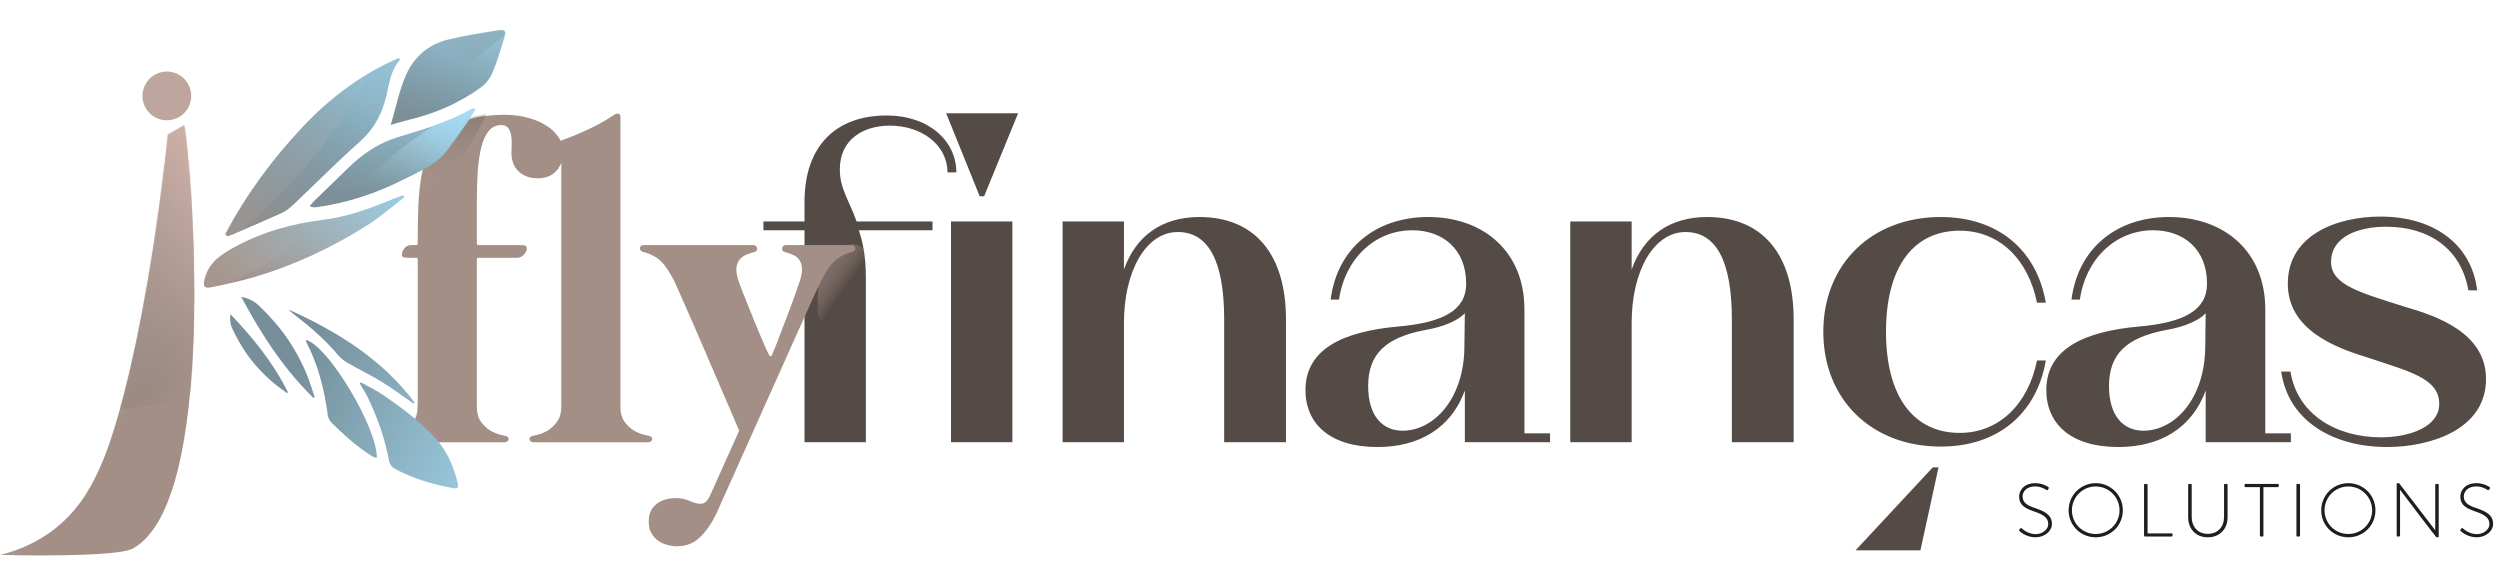 <svg xmlns="http://www.w3.org/2000/svg" width="2075" height="470" viewBox="0 0 2075 470" fill="none"><path d="M667.734 367V191.117H633.657V183.789H667.734V167.666C667.734 120.031 694.85 95.847 735.889 95.847C771.065 95.847 793.784 117.1 793.784 143.116H786.455V142.749C786.089 120.031 764.836 104.275 738.454 104.275C717.201 104.275 697.048 115.268 697.048 140.551C697.048 156.673 704.743 166.2 710.972 183.789H773.997V191.117H712.804C716.102 200.644 718.667 212.736 718.667 230.691V367H667.734ZM813.158 162.903L785.31 94.015H845.037L816.822 162.903H813.158ZM789.341 367V183.789H840.274V367H789.341ZM881.948 367V183.789H932.881V223.729C942.774 195.514 964.76 180.124 995.539 180.124C1041.34 180.124 1067.36 210.904 1067.36 265.135V367H1016.06V265.135C1016.06 216.4 1002.87 192.583 977.585 192.583C951.202 192.583 932.881 224.828 932.881 268.066V367H881.948ZM1143.26 371.031C1103.69 371.031 1083.54 351.61 1083.54 323.762C1083.54 288.952 1116.15 275.028 1160.49 270.997C1198.59 267.699 1216.92 257.073 1216.92 235.454C1216.92 206.141 1196.76 191.117 1172.21 191.117C1141.8 191.117 1116.52 213.835 1111.39 248.646H1104.42C1109.92 205.774 1142.17 180.124 1185.4 180.124C1231.21 180.124 1265.28 208.705 1265.28 256.707V359.672H1286.54V367H1215.82V324.129C1204.46 355.274 1178.07 371.031 1143.26 371.031ZM1164.15 357.473C1190.53 357.473 1215.45 330.358 1215.45 287.12L1215.82 260.005C1209.95 266.234 1197.86 271.364 1182.84 273.929C1149.86 280.158 1135.57 294.082 1135.57 320.464C1135.57 345.015 1147.3 357.473 1164.15 357.473ZM1303.33 367V183.789H1354.27V223.729C1364.16 195.514 1386.15 180.124 1416.93 180.124C1462.73 180.124 1488.74 210.904 1488.74 265.135V367H1437.44V265.135C1437.44 216.4 1424.25 192.583 1398.97 192.583C1372.59 192.583 1354.27 224.828 1354.27 268.066V367H1303.33ZM1610.82 370.664C1553.29 370.664 1513.35 331.457 1513.35 275.394C1513.35 219.332 1553.29 180.124 1610.82 180.124C1657.72 180.124 1690.33 206.873 1698.03 251.21H1690.7C1683.37 214.935 1659.19 191.484 1626.58 191.484C1588.1 191.484 1565.38 221.53 1565.38 275.394C1565.38 328.892 1588.1 359.305 1626.58 359.305C1659.19 359.305 1683.37 335.488 1690.7 299.212H1698.03C1690.33 343.915 1657.72 370.664 1610.82 370.664ZM1608.99 387.886L1593.96 456.774H1540.1L1604.22 387.886H1608.99ZM1758.17 371.031C1718.59 371.031 1698.44 351.61 1698.44 323.762C1698.44 288.952 1731.05 275.028 1775.39 270.997C1813.5 267.699 1831.82 257.073 1831.82 235.454C1831.82 206.141 1811.67 191.117 1787.12 191.117C1756.7 191.117 1731.42 213.835 1726.29 248.646H1719.33C1724.82 205.774 1757.07 180.124 1800.31 180.124C1846.11 180.124 1880.19 208.705 1880.19 256.707V359.672H1901.44V367H1830.72V324.129C1819.36 355.274 1792.98 371.031 1758.17 371.031ZM1779.05 357.473C1805.44 357.473 1830.35 330.358 1830.35 287.12L1830.72 260.005C1824.86 266.234 1812.76 271.364 1797.74 273.929C1764.76 280.158 1750.47 294.082 1750.47 320.464C1750.47 345.015 1762.2 357.473 1779.05 357.473ZM1981.32 371.031C1935.89 371.031 1899.24 349.045 1893.38 308.372H1901.08C1906.94 344.648 1939.92 362.969 1976.19 362.969C1998.91 362.969 2024.56 354.908 2024.56 335.121C2024.56 313.502 1998.18 308.006 1964.83 296.647C1936.98 288.219 1898.88 273.196 1898.88 235.454C1898.88 194.781 1939.92 179.758 1975.83 179.758C2019.43 179.758 2051.31 202.11 2056.07 240.951H2048.74C2042.88 206.873 2016.5 188.186 1980.59 188.186C1958.24 188.186 1934.79 195.881 1934.79 217.5C1934.79 236.92 1960.44 243.149 1995.61 254.508C2022.36 262.203 2063.4 276.127 2063.4 314.602C2063.4 357.107 2016.13 371.031 1981.32 371.031Z" fill="#554B46"></path><mask id="mask0_113_69" style="mask-type:alpha" maskUnits="userSpaceOnUse" x="644" y="93" width="1431" height="364"><path d="M678.693 366.949V191.066H644.616V183.737H678.693V167.615C678.693 119.98 705.808 95.796 746.848 95.796C782.024 95.796 804.742 117.048 804.742 143.065H797.414V142.698C797.047 119.98 775.795 104.224 749.413 104.224C728.16 104.224 708.007 115.216 708.007 140.5C708.007 156.622 715.702 166.149 721.931 183.737H784.956V191.066H723.763C727.061 200.593 729.626 212.685 729.626 230.639V366.949H678.693Z" fill="#554B46"></path><path d="M824.117 162.851L796.269 93.964H855.996L827.781 162.851H824.117ZM800.299 366.949V183.737H851.232V366.949H800.299Z" fill="#554B46"></path><path d="M892.907 366.949V183.737H943.84V223.677C953.733 195.463 975.719 180.073 1006.5 180.073C1052.3 180.073 1078.32 210.853 1078.32 265.083V366.949H1027.02V265.083C1027.02 216.349 1013.83 192.532 988.543 192.532C962.161 192.532 943.84 224.777 943.84 268.015V366.949H892.907Z" fill="#554B46"></path><path d="M1154.22 370.979C1114.65 370.979 1094.5 351.559 1094.5 323.711C1094.5 288.901 1127.11 274.977 1171.45 270.946C1209.55 267.648 1227.87 257.022 1227.87 235.403C1227.87 206.089 1207.72 191.066 1183.17 191.066C1152.76 191.066 1127.47 213.784 1122.34 248.594H1115.38C1120.88 205.723 1153.12 180.073 1196.36 180.073C1242.16 180.073 1276.24 208.654 1276.24 256.655V359.62H1297.49V366.949H1226.78V324.077C1215.42 355.223 1189.03 370.979 1154.22 370.979ZM1175.11 357.422C1201.49 357.422 1226.41 330.306 1226.41 287.069L1226.78 259.953C1220.91 266.182 1208.82 271.312 1193.8 273.877C1160.82 280.107 1146.53 294.031 1146.53 320.413C1146.53 344.963 1158.25 357.422 1175.11 357.422Z" fill="#554B46"></path><path d="M1314.29 366.949V183.737H1365.23V223.677C1375.12 195.463 1397.1 180.073 1427.88 180.073C1473.69 180.073 1499.7 210.853 1499.7 265.083V366.949H1448.4V265.083C1448.4 216.349 1435.21 192.532 1409.93 192.532C1383.55 192.532 1365.23 224.777 1365.23 268.015V366.949H1314.29Z" fill="#554B46"></path><path d="M1621.78 370.613C1564.25 370.613 1524.31 331.406 1524.31 275.343C1524.31 219.28 1564.25 180.073 1621.78 180.073C1668.68 180.073 1701.29 206.822 1708.99 251.159H1701.66C1694.33 214.883 1670.15 191.432 1637.53 191.432C1599.06 191.432 1576.34 221.479 1576.34 275.343C1576.34 328.841 1599.06 359.254 1637.53 359.254C1670.15 359.254 1694.33 335.436 1701.66 299.16H1708.99C1701.29 343.864 1668.68 370.613 1621.78 370.613ZM1619.95 387.835L1604.92 456.722H1551.06L1615.18 387.835H1619.95Z" fill="#554B46"></path><path d="M1769.13 370.979C1729.55 370.979 1709.4 351.559 1709.4 323.711C1709.4 288.901 1742.01 274.977 1786.35 270.946C1824.46 267.648 1842.78 257.022 1842.78 235.403C1842.78 206.089 1822.62 191.066 1798.07 191.066C1767.66 191.066 1742.38 213.784 1737.25 248.594H1730.29C1735.78 205.723 1768.03 180.073 1811.26 180.073C1857.07 180.073 1891.15 208.654 1891.15 256.655V359.62H1912.4V366.949H1841.68V324.077C1830.32 355.223 1803.94 370.979 1769.13 370.979ZM1790.01 357.422C1816.39 357.422 1841.31 330.306 1841.31 287.069L1841.68 259.953C1835.82 266.182 1823.72 271.312 1808.7 273.877C1775.72 280.107 1761.43 294.031 1761.43 320.413C1761.43 344.963 1773.16 357.422 1790.01 357.422Z" fill="#554B46"></path><path d="M1992.28 370.979C1946.84 370.979 1910.2 348.994 1904.34 308.321H1912.03C1917.9 344.597 1950.87 362.918 1987.15 362.918C2009.87 362.918 2035.52 354.857 2035.52 335.07C2035.52 313.451 2009.14 307.955 1975.79 296.596C1947.94 288.168 1909.84 273.145 1909.84 235.403C1909.84 194.73 1950.87 179.707 1986.78 179.707C2030.39 179.707 2062.27 202.059 2067.03 240.899H2059.7C2053.84 206.822 2027.46 188.134 1991.55 188.134C1969.2 188.134 1945.74 195.829 1945.74 217.448C1945.74 236.869 1971.39 243.098 2006.57 254.457C2033.32 262.152 2074.36 276.076 2074.36 314.55C2074.36 357.055 2027.09 370.979 1992.28 370.979Z" fill="#554B46"></path></mask><g mask="url(#mask0_113_69)"><g style="mix-blend-mode:color-burn"><ellipse cx="699.659" cy="236.922" rx="19.427" ry="35.822" transform="rotate(21.349 699.659 236.922)" fill="url(#paint0_linear_113_69)"></ellipse></g></g><path d="M418.875 95.259C425.905 95.259 432.389 96.107 438.328 97.804C444.267 99.38 449.357 101.562 453.599 104.349C457.963 107.137 461.356 110.409 463.78 114.166C466.204 117.924 467.416 121.923 467.416 126.165C467.416 132.468 465.538 137.68 461.78 141.8C458.023 145.921 452.872 147.982 446.327 147.982C439.782 147.982 434.51 146.103 430.511 142.346C426.511 138.589 424.511 133.377 424.511 126.711C424.511 125.014 424.572 122.893 424.693 120.348C424.814 117.681 424.693 115.136 424.329 112.712C423.966 110.288 423.178 108.228 421.966 106.531C420.754 104.713 418.815 103.804 416.148 103.804C411.906 103.804 408.452 105.379 405.785 108.531C403.119 111.682 401.059 116.106 399.604 121.802C398.15 127.377 397.12 134.104 396.513 141.982C396.029 149.739 395.786 158.223 395.786 167.435V201.977C395.786 202.947 396.271 203.431 397.241 203.431H430.874C433.783 203.431 435.54 203.613 436.146 203.977C436.874 204.34 437.237 205.128 437.237 206.34C437.237 207.916 436.389 209.613 434.692 211.431C433.116 213.127 431.298 213.976 429.238 213.976H397.059C396.21 213.976 395.786 214.4 395.786 215.249V337.601C395.786 342.571 396.816 346.57 398.877 349.6C401.059 352.63 403.483 355.054 406.149 356.872C408.937 358.569 411.603 359.781 414.148 360.508C416.815 361.236 418.633 361.66 419.602 361.781C420.572 362.024 421.239 362.448 421.602 363.054C422.087 363.539 422.269 364.084 422.148 364.69C422.026 365.296 421.663 365.841 421.057 366.326C420.572 366.811 419.845 367.053 418.875 367.053H323.611C322.641 367.053 321.853 366.811 321.247 366.326C320.763 365.841 320.46 365.296 320.338 364.69C320.217 364.084 320.338 363.539 320.702 363.054C321.187 362.448 321.914 362.024 322.884 361.781C323.853 361.66 325.611 361.236 328.156 360.508C330.822 359.781 333.489 358.569 336.155 356.872C338.943 355.054 341.367 352.63 343.427 349.6C345.609 346.57 346.7 342.571 346.7 337.601V215.43C346.7 214.461 346.275 213.976 345.427 213.976H339.973C337.064 213.976 335.246 213.794 334.519 213.43C333.913 213.067 333.61 212.279 333.61 211.067C333.61 209.491 334.277 207.855 335.61 206.158C337.064 204.34 338.822 203.431 340.882 203.431H345.427C346.275 203.431 346.7 202.947 346.7 201.977C346.7 189.493 346.881 178.888 347.245 170.162C347.73 161.435 348.518 153.921 349.609 147.618C350.699 141.316 352.154 135.922 353.972 131.438C355.79 126.953 358.093 122.711 360.88 118.712C364.153 114.227 367.971 110.47 372.334 107.44C376.818 104.41 381.606 101.986 386.696 100.168C391.787 98.35 397.059 97.077 402.513 96.35C407.967 95.623 413.421 95.259 418.875 95.259ZM514.958 337.601C514.958 342.571 515.988 346.57 518.048 349.6C520.23 352.63 522.654 355.054 525.32 356.872C528.108 358.569 530.774 359.781 533.32 360.508C535.986 361.236 537.804 361.66 538.774 361.781C539.743 362.024 540.41 362.448 540.774 363.054C541.258 363.539 541.44 364.084 541.319 364.69C541.198 365.296 540.834 365.841 540.228 366.326C539.743 366.811 539.016 367.053 538.047 367.053H442.782C441.813 367.053 441.025 366.811 440.419 366.326C439.934 365.841 439.631 365.296 439.51 364.69C439.389 364.084 439.51 363.539 439.873 363.054C440.358 362.448 441.085 362.024 442.055 361.781C443.025 361.66 444.782 361.236 447.327 360.508C449.994 359.781 452.66 358.569 455.327 356.872C458.114 355.054 460.538 352.63 462.599 349.6C464.78 346.57 465.871 342.571 465.871 337.601V133.801C465.871 132.225 465.144 131.256 463.689 130.892C463.447 130.892 462.538 130.71 460.962 130.347C459.508 129.983 457.811 129.559 455.872 129.074C453.933 128.589 452.115 128.165 450.418 127.802C448.842 127.438 447.873 127.196 447.509 127.074C445.933 126.711 445.085 125.923 444.964 124.711C444.964 123.378 445.873 122.469 447.691 121.984C452.418 120.893 457.508 119.439 462.962 117.621C468.537 115.681 474.113 113.56 479.688 111.258C485.263 108.834 490.657 106.288 495.868 103.622C501.08 100.834 505.746 98.047 509.867 95.259C510.958 94.532 512.049 94.229 513.14 94.35C514.352 94.471 514.958 95.38 514.958 97.077V337.601ZM589.701 410.504L613.517 357.418C611.578 352.933 609.033 346.995 605.881 339.601C602.73 332.208 599.276 324.209 595.519 315.603C591.762 306.877 587.944 297.969 584.065 288.878C580.187 279.788 576.551 271.425 573.157 263.79C569.763 256.033 566.855 249.427 564.431 243.973C562.007 238.398 560.37 234.762 559.522 233.065C557.704 229.55 555.946 226.52 554.25 223.975C552.553 221.309 550.735 219.006 548.796 217.067C546.856 215.127 544.675 213.552 542.251 212.34C539.827 211.006 536.978 209.916 533.706 209.067C532.736 208.825 532.07 208.401 531.706 207.795C531.221 207.189 531.04 206.583 531.161 205.977C531.161 205.249 531.464 204.643 532.07 204.159C532.555 203.674 533.282 203.431 534.251 203.431H625.153C626.001 203.431 626.728 203.674 627.334 204.159C627.94 204.643 628.304 205.249 628.425 205.977C628.546 206.583 628.425 207.249 628.061 207.976C627.698 208.582 626.971 209.007 625.88 209.249C624.062 209.734 622.062 210.4 619.88 211.249C617.82 211.976 616.002 213.188 614.426 214.885C612.851 216.461 611.82 218.642 611.336 221.43C610.851 224.096 611.275 227.611 612.608 231.974C613.214 233.914 614.244 236.762 615.699 240.519C617.153 244.276 618.789 248.397 620.607 252.882C622.425 257.366 624.304 262.032 626.243 266.88C628.183 271.607 630.001 275.97 631.697 279.97C633.394 283.849 634.849 287.182 636.061 289.969C637.273 292.636 638 294.151 638.242 294.514C639.091 296.09 639.939 296.09 640.788 294.514C641.151 293.666 641.939 291.787 643.151 288.878C644.363 285.97 645.696 282.515 647.151 278.516C648.726 274.395 650.423 269.971 652.241 265.244C654.059 260.517 655.756 256.033 657.332 251.791C658.907 247.428 660.301 243.488 661.513 239.974C662.846 236.338 663.755 233.671 664.24 231.974C665.573 227.611 665.997 224.096 665.513 221.43C665.149 218.642 664.24 216.461 662.786 214.885C661.331 213.188 659.574 211.976 657.513 211.249C655.453 210.4 653.514 209.734 651.696 209.249C650.605 209.007 649.878 208.582 649.514 207.976C649.15 207.249 649.029 206.583 649.15 205.977C649.272 205.249 649.575 204.643 650.059 204.159C650.665 203.674 651.453 203.431 652.423 203.431H706.782C707.63 203.431 708.297 203.674 708.782 204.159C709.388 204.643 709.751 205.249 709.872 205.977C709.994 206.583 709.812 207.189 709.327 207.795C708.963 208.401 708.297 208.825 707.327 209.067C704.176 209.916 701.388 211.006 698.964 212.34C696.54 213.552 694.298 215.127 692.238 217.067C690.298 219.006 688.48 221.309 686.783 223.975C685.087 226.52 683.329 229.55 681.511 233.065C680.784 234.52 679.208 237.853 676.784 243.064C674.482 248.155 671.694 254.336 668.421 261.608C665.149 268.88 661.574 276.819 657.695 285.424C653.817 294.029 649.999 302.574 646.242 311.058C642.484 319.421 638.909 327.36 635.515 334.874C632.122 342.389 629.334 348.631 627.152 353.6L595.882 423.412C591.883 432.502 587.156 439.774 581.702 445.228C576.369 450.682 569.703 453.409 561.704 453.409C558.916 453.409 556.128 452.985 553.341 452.137C550.553 451.41 548.068 450.198 545.887 448.501C543.705 446.925 541.887 444.804 540.433 442.138C539.099 439.592 538.433 436.441 538.433 432.684C538.433 429.29 539.039 426.382 540.251 423.957C541.584 421.533 543.281 419.534 545.341 417.958C547.523 416.382 549.947 415.231 552.613 414.504C555.28 413.777 558.007 413.413 560.795 413.413C564.552 413.413 567.824 413.958 570.612 415.049C573.399 416.261 575.945 417.17 578.248 417.776C580.55 418.382 582.611 418.261 584.429 417.413C586.247 416.685 588.004 414.383 589.701 410.504Z" fill="#A38F86"></path><mask id="mask1_113_69" style="mask-type:alpha" maskUnits="userSpaceOnUse" x="320" y="93" width="390" height="360"><path d="M418.876 94.233C425.906 94.233 432.39 95.081 438.329 96.778C444.268 98.354 449.358 100.535 453.6 103.323C457.964 106.11 461.357 109.383 463.781 113.14C466.205 116.897 467.417 120.897 467.417 125.139C467.417 131.442 465.539 136.653 461.782 140.774C458.024 144.895 452.873 146.955 446.328 146.955C439.783 146.955 434.511 145.077 430.512 141.32C426.512 137.562 424.512 132.351 424.512 125.685C424.512 123.988 424.573 121.867 424.694 119.321C424.815 116.655 424.694 114.11 424.33 111.686C423.967 109.262 423.179 107.201 421.967 105.504C420.755 103.686 418.816 102.777 416.149 102.777C411.907 102.777 408.453 104.353 405.786 107.504C403.12 110.656 401.06 115.079 399.605 120.776C398.151 126.351 397.121 133.078 396.515 140.956C396.03 148.713 395.787 157.197 395.787 166.408V200.951C395.787 201.92 396.272 202.405 397.242 202.405H430.875C433.784 202.405 435.541 202.587 436.147 202.95C436.875 203.314 437.238 204.102 437.238 205.314C437.238 206.89 436.39 208.586 434.693 210.404C433.117 212.101 431.299 212.95 429.239 212.95H397.06C396.212 212.95 395.787 213.374 395.787 214.222V336.575C395.787 341.544 396.818 345.544 398.878 348.574C401.06 351.604 403.484 354.028 406.15 355.846C408.938 357.543 411.604 358.755 414.149 359.482C416.816 360.209 418.634 360.634 419.603 360.755C420.573 360.997 421.24 361.421 421.603 362.027C422.088 362.512 422.27 363.058 422.149 363.664C422.027 364.27 421.664 364.815 421.058 365.3C420.573 365.785 419.846 366.027 418.876 366.027H323.612C322.642 366.027 321.854 365.785 321.248 365.3C320.764 364.815 320.461 364.27 320.339 363.664C320.218 363.058 320.339 362.512 320.703 362.027C321.188 361.421 321.915 360.997 322.885 360.755C323.854 360.634 325.612 360.209 328.157 359.482C330.823 358.755 333.49 357.543 336.156 355.846C338.944 354.028 341.368 351.604 343.428 348.574C345.61 345.544 346.701 341.544 346.701 336.575V214.404C346.701 213.434 346.277 212.95 345.428 212.95H339.974C337.065 212.95 335.247 212.768 334.52 212.404C333.914 212.041 333.611 211.253 333.611 210.041C333.611 208.465 334.278 206.829 335.611 205.132C337.065 203.314 338.823 202.405 340.883 202.405H345.428C346.277 202.405 346.701 201.92 346.701 200.951C346.701 188.467 346.883 177.862 347.246 169.135C347.731 160.409 348.519 152.894 349.61 146.592C350.7 140.289 352.155 134.896 353.973 130.411C355.791 125.927 358.094 121.685 360.881 117.685C364.154 113.201 367.972 109.444 372.335 106.413C376.819 103.383 381.607 100.959 386.697 99.141C391.788 97.323 397.06 96.051 402.514 95.324C407.968 94.596 413.422 94.233 418.876 94.233Z" fill="#D9D9D9"></path><path d="M514.959 336.575C514.959 341.544 515.989 345.544 518.049 348.574C520.231 351.604 522.655 354.028 525.321 355.846C528.109 357.543 530.775 358.755 533.321 359.482C535.987 360.209 537.805 360.634 538.775 360.755C539.744 360.997 540.411 361.421 540.775 362.027C541.259 362.512 541.441 363.058 541.32 363.664C541.199 364.27 540.835 364.815 540.229 365.3C539.744 365.785 539.017 366.027 538.048 366.027H442.783C441.814 366.027 441.026 365.785 440.42 365.3C439.935 364.815 439.632 364.27 439.511 363.664C439.39 363.058 439.511 362.512 439.874 362.027C440.359 361.421 441.086 360.997 442.056 360.755C443.026 360.634 444.783 360.209 447.328 359.482C449.995 358.755 452.661 357.543 455.328 355.846C458.115 354.028 460.539 351.604 462.6 348.574C464.781 345.544 465.872 341.544 465.872 336.575V132.775C465.872 131.199 465.145 130.23 463.69 129.866C463.448 129.866 462.539 129.684 460.963 129.321C459.509 128.957 457.812 128.533 455.873 128.048C453.934 127.563 452.116 127.139 450.419 126.775C448.843 126.412 447.874 126.169 447.51 126.048C445.934 125.685 445.086 124.897 444.965 123.685C444.965 122.351 445.874 121.442 447.692 120.958C452.419 119.867 457.509 118.412 462.963 116.594C468.539 114.655 474.114 112.534 479.689 110.231C485.264 107.807 490.658 105.262 495.869 102.596C501.081 99.808 505.747 97.02 509.868 94.233C510.959 93.505 512.05 93.203 513.141 93.324C514.353 93.445 514.959 94.354 514.959 96.051V336.575Z" fill="#D9D9D9"></path><path d="M589.702 409.478L613.518 356.392C611.579 351.907 609.034 345.968 605.883 338.575C602.731 331.182 599.277 323.182 595.52 314.577C591.763 305.851 587.945 296.942 584.066 287.852C580.188 278.762 576.552 270.399 573.158 262.763C569.765 255.007 566.856 248.401 564.432 242.947C562.008 237.372 560.371 233.736 559.523 232.039C557.705 228.524 555.948 225.494 554.251 222.949C552.554 220.282 550.736 217.979 548.797 216.04C546.857 214.101 544.676 212.525 542.252 211.313C539.828 209.98 536.979 208.889 533.707 208.041C532.737 207.799 532.071 207.374 531.707 206.768C531.222 206.162 531.041 205.556 531.162 204.95C531.162 204.223 531.465 203.617 532.071 203.132C532.556 202.647 533.283 202.405 534.252 202.405H625.154C626.002 202.405 626.729 202.647 627.335 203.132C627.941 203.617 628.305 204.223 628.426 204.95C628.547 205.556 628.426 206.223 628.062 206.95C627.699 207.556 626.972 207.98 625.881 208.223C624.063 208.708 622.063 209.374 619.881 210.223C617.821 210.95 616.003 212.162 614.427 213.859C612.852 215.434 611.821 217.616 611.337 220.404C610.852 223.07 611.276 226.585 612.609 230.948C613.215 232.887 614.245 235.735 615.7 239.493C617.154 243.25 618.79 247.371 620.609 251.855C622.427 256.34 624.305 261.006 626.244 265.854C628.184 270.581 630.002 274.944 631.698 278.944C633.395 282.822 634.85 286.155 636.062 288.943C637.274 291.609 638.001 293.124 638.243 293.488C639.092 295.064 639.94 295.064 640.789 293.488C641.152 292.64 641.94 290.761 643.152 287.852C644.364 284.943 645.697 281.489 647.152 277.489C648.727 273.369 650.424 268.945 652.242 264.218C654.06 259.491 655.757 255.007 657.333 250.764C658.908 246.401 660.302 242.462 661.514 238.947C662.847 235.311 663.756 232.645 664.241 230.948C665.574 226.585 665.998 223.07 665.514 220.404C665.15 217.616 664.241 215.434 662.787 213.859C661.332 212.162 659.575 210.95 657.514 210.223C655.454 209.374 653.515 208.708 651.697 208.223C650.606 207.98 649.879 207.556 649.515 206.95C649.151 206.223 649.03 205.556 649.151 204.95C649.273 204.223 649.576 203.617 650.06 203.132C650.667 202.647 651.454 202.405 652.424 202.405H706.783C707.631 202.405 708.298 202.647 708.783 203.132C709.389 203.617 709.752 204.223 709.873 204.95C709.995 205.556 709.813 206.162 709.328 206.768C708.964 207.374 708.298 207.799 707.328 208.041C704.177 208.889 701.389 209.98 698.965 211.313C696.541 212.525 694.299 214.101 692.239 216.04C690.299 217.979 688.481 220.282 686.785 222.949C685.088 225.494 683.33 228.524 681.512 232.039C680.785 233.493 679.209 236.826 676.785 242.038C674.483 247.128 671.695 253.31 668.423 260.582C665.15 267.854 661.575 275.793 657.696 284.398C653.818 293.003 650 301.548 646.243 310.032C642.485 318.395 638.91 326.334 635.516 333.848C632.123 341.363 629.335 347.604 627.153 352.574L595.883 422.386C591.884 431.476 587.157 438.748 581.703 444.202C576.37 449.656 569.704 452.383 561.705 452.383C558.917 452.383 556.129 451.959 553.342 451.111C550.554 450.383 548.069 449.171 545.888 447.475C543.706 445.899 541.888 443.778 540.434 441.111C539.101 438.566 538.434 435.415 538.434 431.658C538.434 428.264 539.04 425.355 540.252 422.931C541.585 420.507 543.282 418.507 545.342 416.932C547.524 415.356 549.948 414.205 552.614 413.478C555.281 412.75 558.008 412.387 560.796 412.387C564.553 412.387 567.825 412.932 570.613 414.023C573.401 415.235 575.946 416.144 578.249 416.75C580.551 417.356 582.612 417.235 584.43 416.386C586.248 415.659 588.005 413.356 589.702 409.478Z" fill="#D9D9D9"></path></mask><g mask="url(#mask1_113_69)"><g style="mix-blend-mode:plus-darker" opacity="0.6" filter="url(#filter0_f_113_69)"><path d="M413.177 69.171C391.203 85.854 367.16 95.244 343.28 105.066C324.689 112.704 309.453 126.919 295.876 145.156C285.664 158.878 275.206 172.266 264.894 185.852C263.472 187.727 262.268 189.924 260.399 192.885C262.441 193.786 263.025 194.267 263.599 194.267C265.076 194.267 266.563 194.168 268.031 193.884C296.177 188.467 322.883 176.449 348.103 159.125C362.874 148.982 378.958 140.727 389.489 121.823C395.726 110.631 401.662 99.131 407.543 87.581C410.415 81.954 412.84 75.908 415.812 69.282C413.989 69.183 413.487 68.936 413.177 69.171Z" fill="url(#paint1_linear_113_69)"></path></g><g style="mix-blend-mode:plus-darker" filter="url(#filter1_f_113_69)"><path d="M392.672 382.52C374.569 368.988 360.431 351.834 346.072 334.928C334.899 321.764 320.654 313.082 304.397 306.821C292.167 302.113 280.066 297.115 267.889 292.289C266.208 291.624 264.396 291.223 261.87 290.48C261.985 292.387 261.874 292.991 262.069 293.46C262.568 294.667 263.134 295.855 263.812 296.979C276.796 318.537 293.516 337.17 313.127 353.184C324.61 362.564 335.33 373.517 350.983 377.113C360.251 379.244 369.614 381.047 378.99 382.793C383.561 383.649 388.248 384.029 393.492 384.702C392.938 383.187 392.926 382.712 392.672 382.52Z" fill="url(#paint2_linear_113_69)"></path></g></g><path d="M1676.25 440.848C1675.88 440.536 1675.57 440.223 1676.07 439.537L1676.63 438.788C1677.07 438.288 1677.5 438.101 1678 438.538C1678.63 439.1 1683.25 443.345 1689.55 443.345C1695.23 443.345 1700.04 439.537 1700.04 434.98C1700.04 429.424 1695.48 426.927 1687.93 424.368C1680.69 421.809 1675.88 419.249 1675.88 412.071C1675.88 407.389 1679.62 401.022 1689.36 401.022C1695.54 401.022 1700.1 404.206 1700.1 404.206C1700.35 404.393 1700.79 404.83 1700.35 405.516C1700.16 405.766 1699.97 406.078 1699.85 406.328C1699.48 406.827 1699.1 407.015 1698.48 406.64C1698.29 406.515 1694.11 403.706 1689.3 403.706C1681.62 403.706 1678.75 408.45 1678.75 412.008C1678.75 417.314 1682.81 419.624 1689.11 421.684C1697.67 424.618 1703.1 427.614 1703.1 434.855C1703.1 441.097 1696.67 445.966 1689.49 445.966C1682.06 445.966 1677.07 441.597 1676.25 440.848ZM1716.95 423.557C1716.95 411.072 1726.94 401.022 1739.42 401.022C1751.97 401.022 1761.96 411.072 1761.96 423.557C1761.96 436.104 1751.97 445.966 1739.42 445.966C1726.94 445.966 1716.95 436.104 1716.95 423.557ZM1719.7 423.557C1719.7 434.481 1728.5 443.22 1739.42 443.22C1750.35 443.22 1759.21 434.481 1759.21 423.557C1759.21 412.633 1750.35 403.769 1739.42 403.769C1728.5 403.769 1719.7 412.633 1719.7 423.557ZM1779.56 444.531V402.458C1779.56 402.021 1779.94 401.646 1780.37 401.646H1781.75C1782.12 401.646 1782.5 402.021 1782.5 402.458V442.72H1802.41C1803.16 442.72 1803.22 443.095 1803.22 443.532V444.655C1803.22 445.092 1802.85 445.342 1802.41 445.342H1780.37C1779.94 445.342 1779.56 444.968 1779.56 444.531ZM1816.18 429.424V402.458C1816.18 402.021 1816.55 401.646 1816.99 401.646H1818.3C1818.74 401.646 1819.11 402.021 1819.11 402.458V429.112C1819.11 437.165 1824.17 443.095 1832.47 443.095C1840.84 443.095 1845.96 437.227 1845.96 429.175V402.458C1845.96 401.958 1846.21 401.646 1846.83 401.646H1848.08C1848.52 401.646 1848.89 402.021 1848.89 402.458V429.424C1848.89 438.975 1842.4 445.966 1832.47 445.966C1822.61 445.966 1816.18 438.975 1816.18 429.424ZM1875.71 444.531V404.33H1863.79C1863.17 404.33 1862.98 403.956 1862.98 403.394V402.458C1862.98 401.958 1863.35 401.646 1863.79 401.646H1890.63C1891.13 401.646 1891.44 402.021 1891.44 402.458V403.519C1891.44 403.956 1891.13 404.33 1890.63 404.33H1878.65V444.531C1878.65 444.968 1878.27 445.342 1877.65 445.342H1876.53C1876.09 445.342 1875.71 444.968 1875.71 444.531ZM1906.03 444.531V402.458C1906.03 402.021 1906.41 401.646 1906.84 401.646H1908.22C1908.65 401.646 1909.03 402.021 1909.03 402.458V444.531C1909.03 445.03 1908.59 445.342 1908.15 445.342H1906.84C1906.41 445.342 1906.03 444.968 1906.03 444.531ZM1926.62 423.557C1926.62 411.072 1936.6 401.022 1949.09 401.022C1961.64 401.022 1971.62 411.072 1971.62 423.557C1971.62 436.104 1961.64 445.966 1949.09 445.966C1936.6 445.966 1926.62 436.104 1926.62 423.557ZM1929.36 423.557C1929.36 434.481 1938.16 443.22 1949.09 443.22C1960.01 443.22 1968.88 434.481 1968.88 423.557C1968.88 412.633 1960.01 403.769 1949.09 403.769C1938.16 403.769 1929.36 412.633 1929.36 423.557ZM1989.23 444.531V401.833C1989.23 401.334 1989.66 401.022 1990.16 401.022H1991.22L2021.19 440.036C2021.25 440.036 2021.25 440.036 2021.25 440.036V402.458C2021.25 402.021 2021.62 401.646 2022.06 401.646H2023.31C2023.75 401.646 2024.12 402.021 2024.12 402.458V445.155C2024.12 445.717 2023.62 445.966 2023.12 445.966H2022.31C2022.25 445.966 2021.75 445.779 1992.1 406.578H1992.04V444.531C1992.04 444.968 1991.66 445.342 1991.22 445.342H1990.04C1989.6 445.342 1989.23 444.968 1989.23 444.531ZM2042.44 440.848C2042.07 440.536 2041.75 440.223 2042.25 439.537L2042.82 438.788C2043.25 438.288 2043.69 438.101 2044.19 438.538C2044.81 439.1 2049.43 443.345 2055.74 443.345C2061.42 443.345 2066.22 439.537 2066.22 434.98C2066.22 429.424 2061.67 426.927 2054.11 424.368C2046.87 421.809 2042.07 419.249 2042.07 412.071C2042.07 407.389 2045.81 401.022 2055.55 401.022C2061.73 401.022 2066.29 404.206 2066.29 404.206C2066.54 404.393 2066.97 404.83 2066.54 405.516C2066.35 405.766 2066.16 406.078 2066.04 406.328C2065.66 406.827 2065.29 407.015 2064.66 406.64C2064.48 406.515 2060.29 403.706 2055.49 403.706C2047.81 403.706 2044.94 408.45 2044.94 412.008C2044.94 417.314 2049 419.624 2055.3 421.684C2063.85 424.618 2069.28 427.614 2069.28 434.855C2069.28 441.097 2062.85 445.966 2055.68 445.966C2048.25 445.966 2043.25 441.597 2042.44 440.848Z" fill="#1E1E1E"></path><path d="M152.891 103.964L139.429 111.706C126.421 232.371 106.473 324.772 89.193 372.526C86.765 379.255 84.381 385.098 82.079 390.012C76.109 402.738 64.302 427.931 35.762 445.731C22.268 454.143 9.14 458.352 0 460.593C0 460.593 26.842 461.319 54.237 460.837C78.537 460.404 103.272 459.022 110.078 455.35C181.614 416.755 159.232 138.155 152.891 103.964Z" fill="url(#paint3_linear_113_69)"></path><mask id="mask2_113_69" style="mask-type:alpha" maskUnits="userSpaceOnUse" x="0" y="103" width="162" height="359"><path d="M152.891 103.964L139.429 111.706C126.421 232.371 106.473 324.772 89.193 372.526C86.765 379.255 84.381 385.098 82.079 390.012C76.109 402.738 64.302 427.931 35.762 445.731C22.268 454.143 9.14 458.352 0 460.593C0 460.593 26.842 461.319 54.237 460.837C78.537 460.404 103.272 459.022 110.078 455.35C181.614 416.755 159.232 138.155 152.891 103.964Z" fill="#A38F86"></path></mask><g mask="url(#mask2_113_69)"><ellipse cx="76.609" cy="210.457" rx="130.924" ry="130.282" fill="url(#paint4_linear_113_69)"></ellipse><ellipse cx="93.868" cy="192.098" rx="147.685" ry="146.961" transform="rotate(70.593 93.868 192.098)" fill="url(#paint5_linear_113_69)"></ellipse></g><path d="M157.182 87.362C161.459 77.04 156.556 65.206 146.231 60.931C135.907 56.655 124.071 61.557 119.794 71.879C115.518 82.201 120.421 94.034 130.745 98.31C141.069 102.585 152.906 97.684 157.182 87.362Z" fill="#BEA59E"></path><path d="M191.742 194.985C205.656 189.013 219.611 183.137 233.404 176.891C236.886 175.312 240.167 172.894 242.964 170.258C261.618 152.672 279.635 134.377 298.83 117.412C310.752 106.878 317.314 93.959 320.765 79.194C323.191 68.797 324.392 58.15 331.97 49.784C332.083 49.663 331.76 49.148 331.341 47.955C300.393 61.277 274.089 81.096 251.292 105.339C226.044 132.193 204.286 161.747 187.131 194.413C187.623 194.872 188.115 195.332 188.598 195.783C189.655 195.517 190.759 195.396 191.742 194.977V194.985Z" fill="url(#paint6_linear_113_69)"></path><path d="M191.742 194.985C205.656 189.013 219.611 183.137 233.404 176.891C236.886 175.312 240.167 172.894 242.964 170.258C261.618 152.672 279.635 134.377 298.83 117.412C310.752 106.878 317.314 93.959 320.765 79.194C323.191 68.797 324.392 58.15 331.97 49.784C332.083 49.663 331.76 49.148 331.341 47.955C300.393 61.277 274.089 81.096 251.292 105.339C226.044 132.193 204.286 161.747 187.131 194.413C187.623 194.872 188.115 195.332 188.598 195.783C189.655 195.517 190.759 195.396 191.742 194.977V194.985Z" fill="url(#paint7_linear_113_69)"></path><path d="M412.795 25.299C398.953 27.516 385.056 29.668 371.456 32.972C355.39 36.873 343.54 47.495 337.05 62.156C331.383 74.946 328.682 89.05 324.354 103.63C329.392 102.195 333.576 100.817 337.84 99.818C359.961 94.603 380.606 85.972 399.026 72.625C403.057 69.707 406.668 65.194 408.619 60.624C412.569 51.364 415.398 41.604 418.413 31.956C420.397 25.606 419.397 24.244 412.803 25.307L412.795 25.299Z" fill="url(#paint8_linear_113_69)"></path><path d="M412.795 25.299C398.953 27.516 385.056 29.668 371.456 32.972C355.39 36.873 343.54 47.495 337.05 62.156C331.383 74.946 328.682 89.05 324.354 103.63C329.392 102.195 333.576 100.817 337.84 99.818C359.961 94.603 380.606 85.972 399.026 72.625C403.057 69.707 406.668 65.194 408.619 60.624C412.569 51.364 415.398 41.604 418.413 31.956C420.397 25.606 419.397 24.244 412.803 25.307L412.795 25.299Z" fill="url(#paint9_linear_113_69)" fill-opacity="0.2"></path><path d="M327.175 164.746C308.118 172.708 288.811 179.849 268.158 182.452C242.66 185.668 218.234 192.245 195.517 204.624C184.15 210.822 173.477 217.318 169.995 231.221C168.382 237.668 169.229 239.651 175.702 238.321C187.246 235.96 198.822 233.518 210.132 230.229C243.619 220.493 274.97 205.785 304.41 187.248C315.381 180.341 325.208 171.628 335.559 163.746C335.252 163.19 334.954 162.634 334.648 162.078C332.149 162.964 329.61 163.722 327.167 164.746H327.175Z" fill="url(#paint10_linear_113_69)"></path><path d="M392.132 90.348C372.704 101.244 351.446 107.378 330.333 113.793C313.896 118.782 300.426 128.067 288.422 139.979C279.394 148.941 270.147 157.685 261.03 166.559C259.772 167.784 258.708 169.219 257.056 171.153C258.861 171.741 259.377 172.056 259.885 172.056C261.191 172.056 262.505 171.991 263.803 171.806C288.688 168.268 312.3 160.418 334.598 149.102C347.657 142.477 361.878 137.085 371.188 124.738C376.702 117.428 381.95 109.917 387.15 102.373C389.689 98.698 391.834 94.749 394.462 90.421C392.849 90.356 392.406 90.195 392.132 90.348Z" fill="url(#paint11_linear_113_69)"></path><path d="M392.132 90.348C372.704 101.244 351.446 107.378 330.333 113.793C313.896 118.782 300.426 128.067 288.422 139.979C279.394 148.941 270.147 157.685 261.03 166.559C259.772 167.784 258.708 169.219 257.056 171.153C258.861 171.741 259.377 172.056 259.885 172.056C261.191 172.056 262.505 171.991 263.803 171.806C288.688 168.268 312.3 160.418 334.598 149.102C347.657 142.477 361.878 137.085 371.188 124.738C376.702 117.428 381.95 109.917 387.15 102.373C389.689 98.698 391.834 94.749 394.462 90.421C392.849 90.356 392.406 90.195 392.132 90.348Z" fill="url(#paint12_linear_113_69)" fill-opacity="0.2"></path><path d="M379.923 401.03C376.757 387.783 371.645 375.508 362.549 365.107C349.898 350.646 334.592 339.325 318.942 328.484C312.807 324.233 305.967 321.008 299.444 317.32C299.18 317.665 298.911 318.017 298.647 318.362C300.83 322.116 303.273 325.75 305.158 329.647C313.413 346.713 319.666 364.452 323.039 383.184C323.417 385.289 325.399 387.769 327.324 388.835C342.551 397.252 359.047 402.005 376.083 405.131C379.916 405.833 380.737 404.437 379.923 401.03Z" fill="url(#paint13_linear_113_69)"></path><path d="M254.012 282.141C254.099 283.008 254.017 283.514 254.206 283.873C264.127 302.987 269.291 323.482 272.092 344.7C272.369 346.795 273.511 349.174 275.007 350.655C285.727 361.297 296.936 371.392 309.914 379.292C310.699 379.77 311.757 379.803 312.772 380.066C313.268 355.152 272.495 287.052 254.005 282.142L254.012 282.141Z" fill="url(#paint14_linear_113_69)"></path><path d="M261.213 329.643C260.792 329.818 260.371 329.986 259.944 330.162C245.233 315.663 232.671 299.641 221.371 282.384C213.851 270.903 206.893 258.874 200.234 246.39C206.857 247.58 211.504 250.376 215.291 254.041C218.68 257.315 221.98 260.704 225.146 264.206C227.476 266.777 229.739 269.415 231.914 272.108C241.147 283.53 248.443 296.222 254.201 309.705C256.962 316.167 258.903 322.983 261.213 329.643Z" fill="url(#paint15_linear_113_69)"></path><path d="M238.952 325.497C238.721 325.773 238.482 326.042 238.251 326.311C233.867 322.978 229.282 319.877 225.148 316.254C218.772 310.661 212.921 304.543 207.787 297.843C205.983 295.484 204.259 293.057 202.64 290.554C199.166 285.185 196.051 279.555 193.263 273.806C191.463 270.1 190.515 265.963 191.245 260.762C200.334 270.235 208.836 279.873 216.553 289.955C225.09 301.122 232.654 312.844 238.952 325.497Z" fill="url(#paint16_linear_113_69)"></path><path d="M244.28 261.15C257.496 271.282 270.034 282.126 280.794 294.946C283.042 297.625 286.108 299.81 289.172 301.571C298.462 306.918 308.162 311.579 317.268 317.203C326.232 322.734 334.67 329.108 343.343 335.107L344.168 334.201C317.127 297.952 279.939 275.197 239.383 256.868C240.882 258.441 242.555 259.832 244.28 261.15Z" fill="url(#paint17_linear_113_69)"></path><mask id="mask3_113_69" style="mask-type:alpha" maskUnits="userSpaceOnUse" x="169" y="24" width="251" height="215"><path d="M191.742 194.985C205.656 189.013 219.611 183.137 233.404 176.891C236.886 175.312 240.167 172.894 242.964 170.258C261.618 152.672 279.635 134.377 298.83 117.412C310.752 106.878 317.314 93.959 320.765 79.194C323.191 68.797 324.392 58.15 331.97 49.784C332.083 49.663 331.76 49.148 331.341 47.955C300.393 61.277 274.089 81.096 251.292 105.339C226.044 132.193 204.286 161.747 187.131 194.413C187.623 194.872 188.115 195.332 188.598 195.783C189.655 195.517 190.759 195.396 191.742 194.977V194.985Z" fill="url(#paint18_linear_113_69)"></path><path d="M412.795 25.299C398.953 27.516 385.056 29.668 371.456 32.972C355.39 36.873 343.54 47.495 337.05 62.156C331.383 74.946 328.682 89.05 324.354 103.63C329.392 102.195 333.576 100.817 337.84 99.818C359.961 94.603 380.606 85.972 399.026 72.625C403.057 69.707 406.668 65.194 408.619 60.624C412.569 51.364 415.398 41.604 418.413 31.956C420.397 25.606 419.397 24.244 412.803 25.307L412.795 25.299Z" fill="url(#paint19_linear_113_69)"></path><path d="M327.175 164.746C308.118 172.708 288.811 179.849 268.158 182.452C242.66 185.668 218.234 192.245 195.517 204.624C184.15 210.822 173.477 217.318 169.995 231.221C168.382 237.668 169.229 239.651 175.702 238.321C187.246 235.96 198.822 233.518 210.132 230.229C243.619 220.493 274.97 205.785 304.41 187.248C315.381 180.341 325.208 171.628 335.559 163.746C335.252 163.19 334.954 162.634 334.648 162.078C332.149 162.964 329.61 163.722 327.167 164.746H327.175Z" fill="url(#paint20_linear_113_69)"></path><path d="M392.132 90.348C372.704 101.244 351.446 107.378 330.333 113.793C313.896 118.782 300.426 128.067 288.422 139.979C279.394 148.941 270.147 157.685 261.03 166.559C259.772 167.784 258.708 169.219 257.056 171.153C258.861 171.741 259.377 172.056 259.885 172.056C261.191 172.056 262.505 171.991 263.803 171.806C288.688 168.268 312.3 160.418 334.598 149.102C347.657 142.477 361.878 137.085 371.188 124.738C376.702 117.428 381.95 109.917 387.15 102.373C389.689 98.698 391.834 94.749 394.462 90.421C392.849 90.356 392.406 90.195 392.132 90.348Z" fill="url(#paint21_linear_113_69)"></path></mask><g mask="url(#mask3_113_69)"><g style="mix-blend-mode:multiply"><ellipse cx="244.927" cy="121.664" rx="17.316" ry="98.193" transform="rotate(39.641 244.927 121.664)" fill="url(#paint22_linear_113_69)"></ellipse></g><g style="mix-blend-mode:plus-lighter"><ellipse cx="369.737" cy="34.981" rx="25.074" ry="98.193" transform="rotate(56.008 369.737 34.981)" fill="url(#paint23_linear_113_69)"></ellipse></g><g style="mix-blend-mode:soft-light"><ellipse cx="354.194" cy="124.747" rx="13.687" ry="73.207" transform="rotate(54.607 354.194 124.747)" fill="url(#paint24_linear_113_69)"></ellipse></g><g style="mix-blend-mode:multiply"><ellipse cx="183.728" cy="223.216" rx="13.687" ry="73.207" transform="rotate(64.752 183.728 223.216)" fill="url(#paint25_linear_113_69)"></ellipse></g></g><defs><filter id="filter0_f_113_69" x="247.448" y="56.122" width="181.316" height="151.097" filterUnits="userSpaceOnUse" color-interpolation-filters="sRGB"><feGaussianBlur stdDeviation="6.476"></feGaussianBlur></filter><filter id="filter1_f_113_69" x="241.58" y="270.19" width="172.202" height="134.803" filterUnits="userSpaceOnUse" color-interpolation-filters="sRGB"><feGaussianBlur stdDeviation="10.145"></feGaussianBlur></filter><linearGradient id="paint0_linear_113_69" x1="669.462" y1="221.467" x2="704.514" y2="230.04" gradientUnits="userSpaceOnUse"><stop stop-color="#686462"></stop><stop offset="1" stop-color="#D3B2A8" stop-opacity="0"></stop></linearGradient><linearGradient id="paint1_linear_113_69" x1="320.559" y1="89.395" x2="332.13" y2="194.922" gradientUnits="userSpaceOnUse"><stop stop-color="#686462"></stop><stop offset="1" stop-color="#D3B2A8" stop-opacity="0"></stop></linearGradient><linearGradient id="paint2_linear_113_69" x1="407.426" y1="296.077" x2="295.998" y2="355.436" gradientUnits="userSpaceOnUse"><stop stop-color="#686462"></stop><stop offset="1" stop-color="#D3B2A8" stop-opacity="0"></stop></linearGradient><linearGradient id="paint3_linear_113_69" x1="109.983" y1="337.53" x2="-89.612" y2="199.546" gradientUnits="userSpaceOnUse"><stop stop-color="#A38F86"></stop><stop offset="1" stop-color="white"></stop></linearGradient><linearGradient id="paint4_linear_113_69" x1="76.609" y1="80.174" x2="76.609" y2="340.739" gradientUnits="userSpaceOnUse"><stop stop-color="#CEC6C3"></stop><stop offset="1" stop-color="#686462" stop-opacity="0"></stop></linearGradient><linearGradient id="paint5_linear_113_69" x1="60.52" y1="92.849" x2="93.868" y2="339.06" gradientUnits="userSpaceOnUse"><stop stop-color="#D3B2A8"></stop><stop offset="1" stop-color="#686462" stop-opacity="0"></stop></linearGradient><linearGradient id="paint6_linear_113_69" x1="304.477" y1="12.887" x2="242.549" y2="189.828" gradientUnits="userSpaceOnUse"><stop stop-color="#9BCCE1"></stop><stop offset="1" stop-color="#768F9A"></stop></linearGradient><linearGradient id="paint7_linear_113_69" x1="259.562" y1="47.955" x2="148.398" y2="174.632" gradientUnits="userSpaceOnUse"><stop stop-color="#768F9A" stop-opacity="0"></stop><stop offset="1" stop-color="#A38F86"></stop></linearGradient><linearGradient id="paint8_linear_113_69" x1="401.284" y1="6.324" x2="373.511" y2="104.105" gradientUnits="userSpaceOnUse"><stop stop-color="#9BCCE1"></stop><stop offset="1" stop-color="#768F9A"></stop></linearGradient><linearGradient id="paint9_linear_113_69" x1="371.838" y1="24.981" x2="315.469" y2="104.134" gradientUnits="userSpaceOnUse"><stop stop-color="#768F9A" stop-opacity="0"></stop><stop offset="1" stop-color="#A38F86"></stop></linearGradient><linearGradient id="paint10_linear_113_69" x1="303.977" y1="143.899" x2="220.178" y2="255.903" gradientUnits="userSpaceOnUse"><stop stop-color="#9BCCE1"></stop><stop offset="1" stop-color="#A38F86"></stop></linearGradient><linearGradient id="paint11_linear_113_69" x1="368.362" y1="70.886" x2="346.835" y2="176.357" gradientUnits="userSpaceOnUse"><stop stop-color="#9BCCE1"></stop><stop offset="1" stop-color="#768F9A"></stop></linearGradient><linearGradient id="paint12_linear_113_69" x1="325.759" y1="90.284" x2="275.458" y2="188.575" gradientUnits="userSpaceOnUse"><stop stop-color="#768F9A" stop-opacity="0"></stop><stop offset="1" stop-color="#A38F86"></stop></linearGradient><linearGradient id="paint13_linear_113_69" x1="412.346" y1="379.342" x2="247.905" y2="300.365" gradientUnits="userSpaceOnUse"><stop stop-color="#9BCCE1"></stop><stop offset="1" stop-color="#768F9A"></stop></linearGradient><linearGradient id="paint14_linear_113_69" x1="412.346" y1="379.342" x2="247.905" y2="300.365" gradientUnits="userSpaceOnUse"><stop stop-color="#9BCCE1"></stop><stop offset="1" stop-color="#768F9A"></stop></linearGradient><linearGradient id="paint15_linear_113_69" x1="412.346" y1="379.342" x2="247.905" y2="300.365" gradientUnits="userSpaceOnUse"><stop stop-color="#9BCCE1"></stop><stop offset="1" stop-color="#768F9A"></stop></linearGradient><linearGradient id="paint16_linear_113_69" x1="412.346" y1="379.342" x2="247.905" y2="300.365" gradientUnits="userSpaceOnUse"><stop stop-color="#9BCCE1"></stop><stop offset="1" stop-color="#768F9A"></stop></linearGradient><linearGradient id="paint17_linear_113_69" x1="412.346" y1="379.342" x2="247.905" y2="300.365" gradientUnits="userSpaceOnUse"><stop stop-color="#9BCCE1"></stop><stop offset="1" stop-color="#768F9A"></stop></linearGradient><linearGradient id="paint18_linear_113_69" x1="304.477" y1="12.887" x2="242.549" y2="189.828" gradientUnits="userSpaceOnUse"><stop stop-color="#A38F86"></stop><stop offset="0.899" stop-color="#D3B2A8"></stop></linearGradient><linearGradient id="paint19_linear_113_69" x1="401.284" y1="6.324" x2="373.511" y2="104.105" gradientUnits="userSpaceOnUse"><stop stop-color="#A38F86"></stop><stop offset="0.899" stop-color="#D3B2A8"></stop></linearGradient><linearGradient id="paint20_linear_113_69" x1="303.977" y1="143.899" x2="288.098" y2="244.352" gradientUnits="userSpaceOnUse"><stop stop-color="#A38F86"></stop><stop offset="0.899" stop-color="#D3B2A8"></stop></linearGradient><linearGradient id="paint21_linear_113_69" x1="368.362" y1="70.886" x2="346.835" y2="176.357" gradientUnits="userSpaceOnUse"><stop stop-color="#9BCCE1"></stop><stop offset="0.899" stop-color="#768F9A" stop-opacity="0"></stop></linearGradient><linearGradient id="paint22_linear_113_69" x1="233.471" y1="51.603" x2="480.337" y2="193.78" gradientUnits="userSpaceOnUse"><stop stop-color="#D9D9D9" stop-opacity="0"></stop><stop offset="1" stop-color="#1E1E1E"></stop></linearGradient><linearGradient id="paint23_linear_113_69" x1="306.231" y1="-41.102" x2="400.685" y2="179.016" gradientUnits="userSpaceOnUse"><stop stop-color="#9BCCE1"></stop><stop offset="0.426" stop-color="#737373" stop-opacity="0"></stop></linearGradient><linearGradient id="paint24_linear_113_69" x1="352.389" y1="114.481" x2="326.833" y2="202.67" gradientUnits="userSpaceOnUse"><stop stop-color="#ABE2FA"></stop><stop offset="1" stop-color="#D9D9D9" stop-opacity="0"></stop></linearGradient><linearGradient id="paint25_linear_113_69" x1="174.673" y1="170.982" x2="363.958" y2="286.564" gradientUnits="userSpaceOnUse"><stop stop-color="#D9D9D9" stop-opacity="0"></stop><stop offset="1" stop-color="#1E1E1E"></stop></linearGradient></defs></svg>
